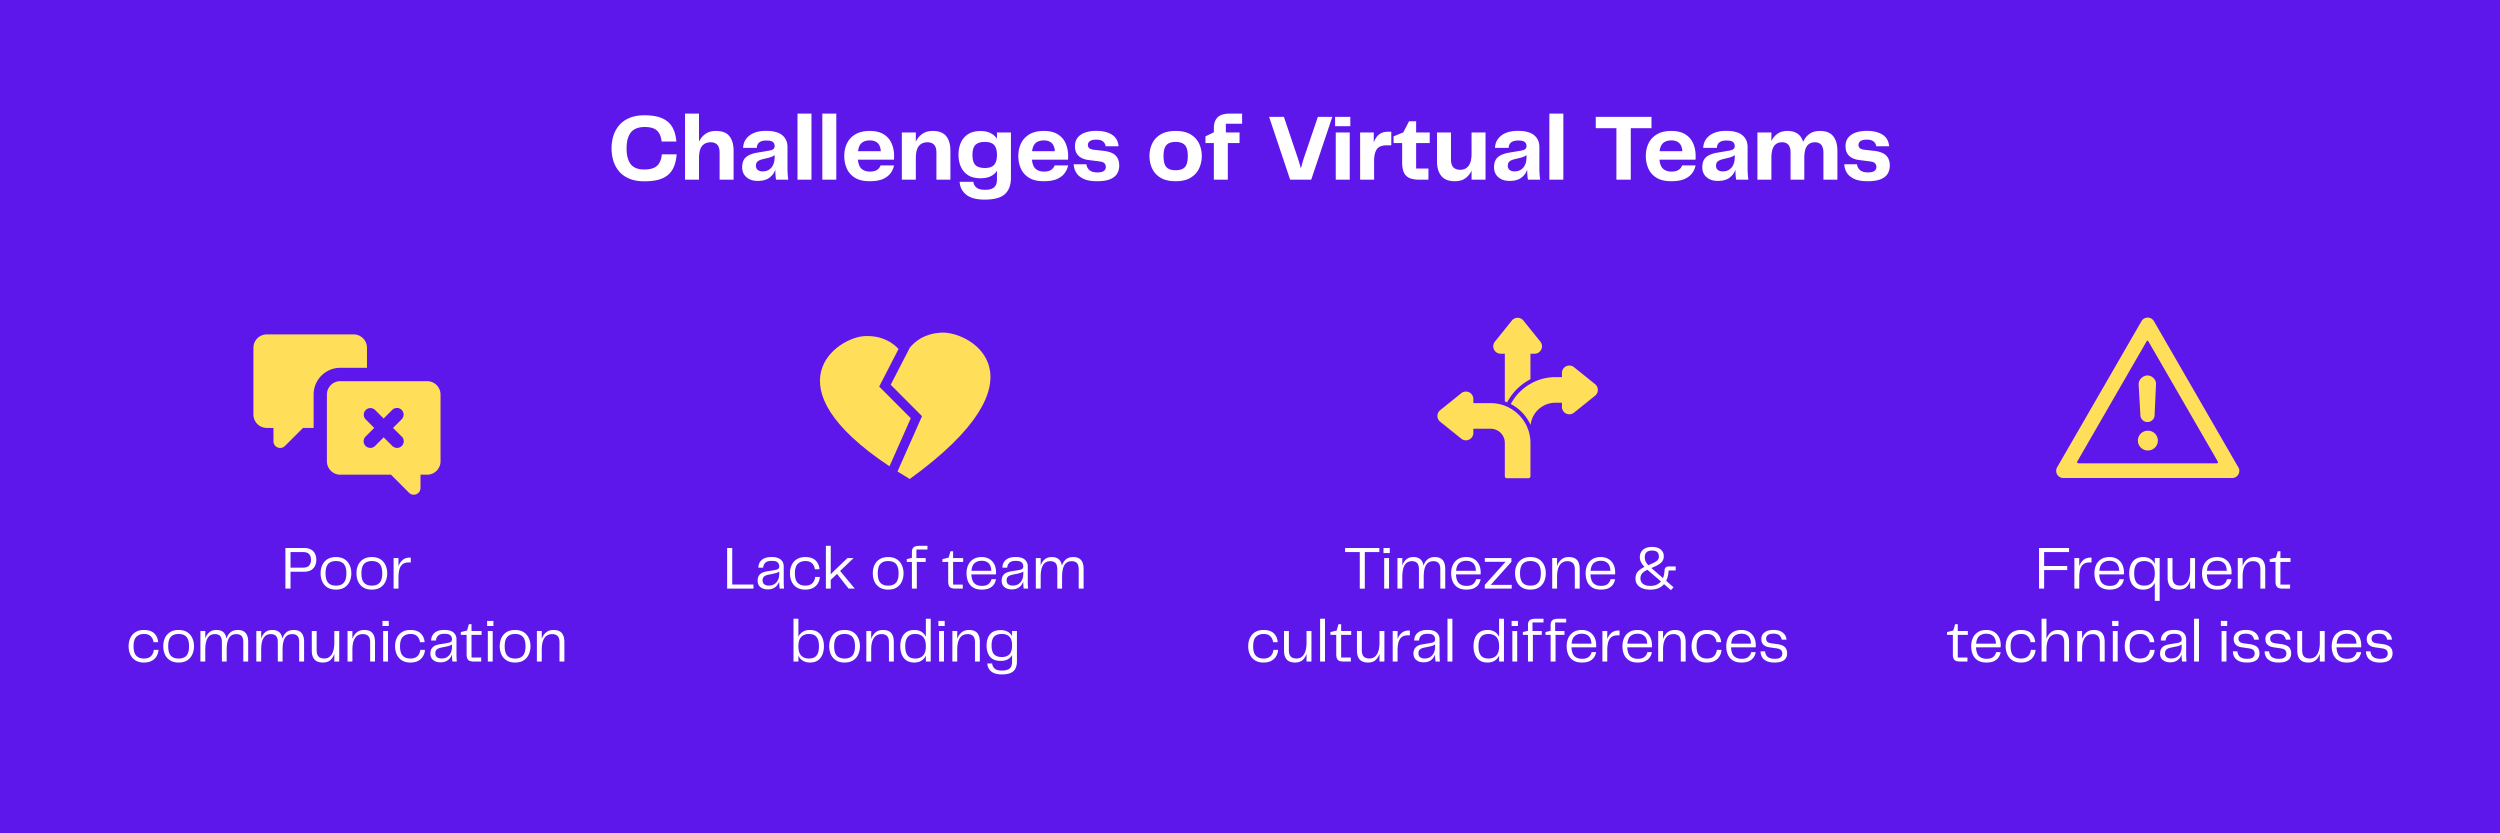<?xml version="1.0" encoding="UTF-8"?> <svg xmlns="http://www.w3.org/2000/svg" width="1200" height="400" version="1.2" viewBox="0 0 900 300"><defs><clipPath id="a"><path d="M117 137h41.734v41.121H117Zm0 0"></path></clipPath><clipPath id="b"><path d="M91.234 120.371H133V162H91.234Zm0 0"></path></clipPath><clipPath id="c"><path d="M295 120h33v48h-33Zm0 0"></path></clipPath><clipPath id="d"><path d="m288.762 99.953 91.554 28.875-17.367 55.074-91.554-28.87Zm0 0"></path></clipPath><clipPath id="e"><path d="m288.762 99.953 91.554 28.875-17.367 55.074-91.554-28.87Zm0 0"></path></clipPath><clipPath id="f"><path d="M320 119h37v54h-37Zm0 0"></path></clipPath><clipPath id="g"><path d="m288.762 99.953 91.554 28.875-17.367 55.074-91.554-28.87Zm0 0"></path></clipPath><clipPath id="h"><path d="m288.762 99.953 91.554 28.875-17.367 55.074-91.554-28.87Zm0 0"></path></clipPath><clipPath id="i"><path d="M740.148 114.363h66v57.75h-66Zm0 0"></path></clipPath><clipPath id="j"><path d="M517.426 140H551v32.113h-33.574Zm0 0"></path></clipPath><clipPath id="k"><path d="M537 114.363h19V145h-19Zm0 0"></path></clipPath><clipPath id="l"><path d="M543 131h32.176v22H543Zm0 0"></path></clipPath></defs><path fill="#fff" d="M0 0h900v300H0z"></path><path fill="#5e17eb" d="M0 0h900v300H0z"></path><g clip-path="url(#a)"><path fill="#ffde59" d="M153.762 137.223h-31.266a4.823 4.823 0 0 0-4.808 4.808v24.047c0 2.645 2.164 4.813 4.808 4.813h18.254l6.516 6.515a2.418 2.418 0 0 0 1.707.696c.312 0 .625-.047.914-.192a2.408 2.408 0 0 0 1.492-2.21v-4.81h2.406c2.645 0 4.809-2.167 4.809-4.812v-24.047a4.823 4.823 0 0 0-4.809-4.808Zm-9.117 19.933a2.395 2.395 0 0 1-1.708 4.09 2.463 2.463 0 0 1-1.707-.7l-3.101-3.1-3.102 3.1c-.48.481-1.082.7-1.707.7a2.473 2.473 0 0 1-1.71-.7 2.395 2.395 0 0 1 0-3.39l3.105-3.101-3.106-3.102a2.4 2.4 0 0 1 3.395-3.39l3.101 3.101 3.102-3.101a2.395 2.395 0 0 1 3.39 0 2.395 2.395 0 0 1 0 3.39l-3.1 3.102 3.1 3.101Zm0 0"></path></g><g clip-path="url(#b)"><path fill="#ffde59" d="M132.117 132.41v-7.215c0-2.644-2.164-4.808-4.812-4.808H96.043a4.823 4.823 0 0 0-4.809 4.808v24.051a4.823 4.823 0 0 0 4.809 4.809h2.406v4.808c0 .965.574 1.852 1.489 2.215.289.117.601.192.914.192.625 0 1.253-.243 1.707-.7l6.52-6.515h3.823V142.03c0-5.316 4.305-9.62 9.618-9.62h9.62Zm0 0"></path></g><path fill="#fff" d="M109.449 197.277c1.063 0 1.91.195 2.547.578a3.446 3.446 0 0 1 1.422 1.531c.3.649.453 1.367.453 2.156 0 .774-.152 1.485-.453 2.141a3.468 3.468 0 0 1-1.438 1.563c-.656.386-1.527.578-2.61.578h-4.78v6.078h-1.844v-14.625Zm-.453 7.078c1.082 0 1.848-.258 2.297-.781.445-.52.672-1.196.672-2.032 0-.863-.227-1.546-.672-2.046-.438-.5-1.184-.75-2.235-.75h-4.468v5.609ZM120.95 212.261c-1.231 0-2.259-.262-3.079-.781a4.807 4.807 0 0 1-1.844-2.11c-.406-.894-.609-1.89-.609-2.984 0-1.101.203-2.094.61-2.969a4.747 4.747 0 0 1 1.843-2.093c.82-.52 1.848-.782 3.078-.782 1.239 0 2.266.262 3.078.782a4.89 4.89 0 0 1 1.829 2.109c.414.875.625 1.86.625 2.953 0 1.094-.211 2.09-.625 2.985a4.846 4.846 0 0 1-1.829 2.109c-.812.52-1.84.781-3.078.781Zm-3.75-5.86c0 1.544.312 2.669.937 3.376.633.699 1.57 1.047 2.812 1.047 1.25 0 2.188-.348 2.813-1.047.625-.707.937-1.832.937-3.375 0-1.551-.312-2.676-.937-3.375-.625-.696-1.563-1.047-2.813-1.047-1.242 0-2.18.351-2.812 1.047-.625.699-.938 1.824-.938 3.375ZM133.861 212.261c-1.23 0-2.258-.262-3.078-.781a4.807 4.807 0 0 1-1.844-2.11c-.406-.894-.61-1.89-.61-2.984 0-1.101.204-2.094.61-2.969a4.747 4.747 0 0 1 1.844-2.093c.82-.52 1.847-.782 3.078-.782 1.238 0 2.266.262 3.078.782a4.89 4.89 0 0 1 1.828 2.109c.414.875.625 1.86.625 2.953 0 1.094-.21 2.09-.625 2.985a4.846 4.846 0 0 1-1.828 2.109c-.812.52-1.84.781-3.078.781Zm-3.75-5.86c0 1.544.312 2.669.937 3.376.633.699 1.57 1.047 2.813 1.047 1.25 0 2.187-.348 2.812-1.047.625-.707.938-1.832.938-3.375 0-1.551-.313-2.676-.938-3.375-.625-.696-1.562-1.047-2.812-1.047-1.242 0-2.18.351-2.813 1.047-.625.699-.937 1.824-.937 3.375ZM147.482 200.746h.39v1.734h-.453c-1.086-.04-1.914.172-2.484.64-.575.47-.965 1.118-1.172 1.938-.211.824-.313 1.758-.313 2.797v4.047h-1.75v-11h1.75v2.906c.344-.906.836-1.64 1.485-2.203.656-.57 1.504-.86 2.547-.86ZM46.304 232.652c0-1.125.208-2.125.625-3a4.83 4.83 0 0 1 1.86-2.094c.82-.508 1.828-.766 3.015-.766 1.657 0 2.899.414 3.735 1.235.832.824 1.297 1.875 1.39 3.156h-1.656c-.136-.914-.484-1.633-1.047-2.156-.554-.531-1.34-.797-2.359-.797-1.156 0-2.078.344-2.766 1.031-.68.68-1.015 1.809-1.015 3.39 0 1.595.328 2.731.984 3.407.656.68 1.567 1.016 2.734 1.016 1.114 0 1.961-.286 2.547-.86.582-.57.926-1.328 1.032-2.265h1.671a4.915 4.915 0 0 1-.687 2.297c-.406.687-.992 1.242-1.75 1.656-.762.406-1.7.61-2.813.61-1.21 0-2.218-.259-3.03-.766a4.825 4.825 0 0 1-1.845-2.094c-.417-.883-.625-1.883-.625-3ZM64.307 238.511c-1.23 0-2.257-.262-3.078-.781a4.807 4.807 0 0 1-1.843-2.11c-.407-.894-.61-1.89-.61-2.984 0-1.101.203-2.094.61-2.969a4.747 4.747 0 0 1 1.843-2.093c.82-.52 1.848-.782 3.078-.782 1.239 0 2.266.262 3.079.782a4.89 4.89 0 0 1 1.828 2.109c.414.875.625 1.86.625 2.953 0 1.094-.211 2.09-.625 2.985a4.846 4.846 0 0 1-1.828 2.109c-.813.52-1.84.781-3.079.781Zm-3.75-5.86c0 1.544.313 2.669.938 3.376.633.699 1.57 1.047 2.812 1.047 1.25 0 2.188-.348 2.813-1.047.625-.707.937-1.832.937-3.375 0-1.551-.312-2.676-.937-3.375-.625-.696-1.563-1.047-2.813-1.047-1.242 0-2.18.351-2.812 1.047-.625.699-.938 1.824-.938 3.375ZM85.631 226.792c2.477 0 3.719 1.43 3.719 4.282v7.078h-1.766v-6.89c0-1.114-.218-1.891-.656-2.329-.43-.437-1.043-.656-1.844-.656-1.21 0-2.093.476-2.656 1.422-.555.937-.828 2.355-.828 4.25v4.203H79.88v-6.89c0-1.114-.219-1.891-.656-2.329-.438-.437-1.063-.656-1.875-.656-1.168 0-2.04.476-2.61 1.422-.562.937-.843 2.355-.843 4.25v4.203h-1.75v-11h1.75v2.703c.32-.945.804-1.692 1.453-2.234.644-.551 1.5-.829 2.562-.829 2.094 0 3.297 1.04 3.61 3.11.32-.969.812-1.727 1.469-2.281.656-.551 1.535-.829 2.64-.829ZM105.758 226.792c2.476 0 3.718 1.43 3.718 4.282v7.078h-1.765v-6.89c0-1.114-.219-1.891-.657-2.329-.43-.437-1.043-.656-1.843-.656-1.211 0-2.094.476-2.657 1.422-.554.937-.828 2.355-.828 4.25v4.203h-1.718v-6.89c0-1.114-.22-1.891-.657-2.329-.437-.437-1.062-.656-1.875-.656-1.168 0-2.039.476-2.609 1.422-.563.937-.844 2.355-.844 4.25v4.203h-1.75v-11h1.75v2.703c.32-.945.805-1.692 1.453-2.234.645-.551 1.5-.829 2.563-.829 2.094 0 3.297 1.04 3.61 3.11.32-.969.812-1.727 1.468-2.281.656-.551 1.535-.829 2.64-.829ZM120.356 227.152h1.766v11h-1.766v-2.797c-.324.992-.82 1.766-1.484 2.328-.668.55-1.54.828-2.61.828-1.375 0-2.39-.363-3.046-1.094-.649-.726-.97-1.812-.97-3.25v-7.015h1.75v6.812c0 .813.114 1.446.345 1.89.226.45.55.763.968.938.414.18.907.266 1.47.266 1.144 0 2.023-.492 2.64-1.484.625-.989.937-2.395.937-4.22ZM131.098 226.792c1.375 0 2.367.371 2.984 1.11.613.73.922 1.808.922 3.234v7.016h-1.75v-6.813c0-1.176-.242-1.976-.719-2.406-.48-.437-1.12-.656-1.922-.656-1.218 0-2.152.476-2.797 1.422-.636.937-.953 2.355-.953 4.25v4.203h-1.75v-11h1.75v2.875c.344-.989.864-1.774 1.563-2.36.695-.582 1.586-.875 2.672-.875ZM137.687 225.355v-1.828h2.266v1.828Zm.25 12.797v-11h1.75v11ZM142.23 232.652c0-1.125.206-2.125.624-3a4.83 4.83 0 0 1 1.86-2.094c.82-.508 1.828-.766 3.015-.766 1.657 0 2.899.414 3.735 1.235.832.824 1.297 1.875 1.39 3.156h-1.656c-.137-.914-.484-1.633-1.047-2.156-.555-.531-1.34-.797-2.36-.797-1.155 0-2.077.344-2.765 1.031-.68.68-1.015 1.809-1.015 3.39 0 1.595.328 2.731.984 3.407.656.68 1.566 1.016 2.734 1.016 1.114 0 1.961-.286 2.547-.86.582-.57.926-1.328 1.031-2.265h1.672a4.915 4.915 0 0 1-.687 2.297c-.406.687-.992 1.242-1.75 1.656-.762.406-1.7.61-2.813.61-1.21 0-2.218-.259-3.031-.766a4.825 4.825 0 0 1-1.844-2.094c-.418-.883-.625-1.883-.625-3ZM158.567 238.433c-1.055 0-1.922-.273-2.61-.812-.68-.54-1.015-1.333-1.015-2.375 0-.895.258-1.618.781-2.172.52-.563 1.375-.938 2.563-1.125l2.78-.47c.595-.093 1.016-.233 1.266-.421.258-.195.391-.504.391-.922 0-.55-.184-1.015-.547-1.39-.367-.383-1.086-.579-2.156-.579-1.074 0-1.844.23-2.313.688-.46.45-.714 1.031-.765 1.75h-1.735c.02-1.176.438-2.11 1.25-2.797.82-.687 1.989-1.031 3.5-1.031 1.508 0 2.614.312 3.313.937.707.625 1.062 1.434 1.062 2.422v5.281c0 .399.004.82.016 1.266.02.438.055.93.11 1.469h-1.594c-.055-.469-.094-.91-.125-1.328a22.156 22.156 0 0 1-.032-1.25c-.136.449-.37.89-.703 1.328-.324.437-.765.804-1.328 1.094-.555.289-1.258.437-2.11.437Zm.36-1.375c.862 0 1.577-.195 2.14-.594.562-.394.976-.91 1.25-1.547.27-.632.406-1.296.406-1.984v-.937c-.281.187-.578.34-.89.453a9.901 9.901 0 0 1-1.094.297l-1.813.375c-.75.148-1.308.375-1.672.687-.355.313-.531.773-.531 1.375 0 .625.203 1.094.61 1.406.413.313.945.469 1.593.469ZM170.638 238.152c-1.055 0-1.762-.207-2.125-.625-.356-.414-.531-1.067-.531-1.953v-7.032h-2.094v-1l2.25-.546.656-2.282h.953v2.438h3.625v1.39h-3.625v8.172h3.485v1.438ZM175.366 225.355v-1.828h2.266v1.828Zm.25 12.797v-11h1.75v11ZM185.44 238.511c-1.23 0-2.258-.262-3.078-.781a4.807 4.807 0 0 1-1.844-2.11c-.406-.894-.61-1.89-.61-2.984 0-1.101.204-2.094.61-2.969a4.747 4.747 0 0 1 1.844-2.093c.82-.52 1.847-.782 3.078-.782 1.238 0 2.265.262 3.078.782a4.89 4.89 0 0 1 1.828 2.109c.414.875.625 1.86.625 2.953 0 1.094-.21 2.09-.625 2.985a4.846 4.846 0 0 1-1.828 2.109c-.813.52-1.84.781-3.078.781Zm-3.75-5.86c0 1.544.312 2.669.937 3.376.633.699 1.57 1.047 2.813 1.047 1.25 0 2.187-.348 2.812-1.047.625-.707.938-1.832.938-3.375 0-1.551-.313-2.676-.938-3.375-.625-.696-1.562-1.047-2.812-1.047-1.242 0-2.18.351-2.813 1.047-.625.699-.937 1.824-.937 3.375ZM199.263 226.792c1.375 0 2.368.371 2.985 1.11.613.73.922 1.808.922 3.234v7.016h-1.75v-6.813c0-1.176-.242-1.976-.719-2.406-.48-.437-1.121-.656-1.922-.656-1.219 0-2.152.476-2.797 1.422-.636.937-.953 2.355-.953 4.25v4.203h-1.75v-11h1.75v2.875c.344-.989.863-1.774 1.563-2.36.695-.582 1.586-.875 2.671-.875Zm0 0"></path><g clip-path="url(#c)"><g clip-path="url(#d)"><g clip-path="url(#e)"><path fill="#ffde59" d="m320.219 167.867 7.664-17.3-11.38-11.41 6.974-13.524c-2.079-2.238-5.903-4.918-12.16-4.637-10.063.457-34.837 17.813 8.902 46.871Zm0 0"></path></g></g></g><g clip-path="url(#f)"><g clip-path="url(#g)"><g clip-path="url(#h)"><path fill="#ffde59" d="m331.93 149.82-8.828 19.918c1.406.89 2.87 1.79 4.406 2.703 50.515-36.535 22.043-53.18 11.465-52.699-5.946.27-9.461 3.008-11.399 5.352l-6.918 13.418Zm0 0"></path></g></g></g><path fill="#fff" d="M263.6 210.433h7.656v1.469h-9.485v-14.625h1.829ZM276.374 212.183c-1.055 0-1.922-.273-2.61-.812-.68-.54-1.015-1.333-1.015-2.375 0-.895.258-1.618.781-2.172.52-.563 1.375-.938 2.562-1.125l2.782-.47c.593-.093 1.015-.233 1.265-.421.258-.195.391-.504.391-.922 0-.55-.184-1.015-.547-1.39-.367-.383-1.086-.579-2.156-.579-1.074 0-1.844.23-2.313.688-.46.45-.715 1.031-.765 1.75h-1.735c.02-1.176.438-2.11 1.25-2.797.82-.687 1.989-1.031 3.5-1.031 1.508 0 2.614.312 3.313.937.707.625 1.062 1.434 1.062 2.422v5.281c0 .399.004.82.016 1.266.02.438.055.93.11 1.469h-1.594c-.055-.469-.094-.91-.125-1.328a22.156 22.156 0 0 1-.032-1.25c-.136.449-.37.89-.703 1.328-.324.437-.765.804-1.328 1.094-.555.289-1.258.437-2.11.437Zm.36-1.375c.862 0 1.577-.195 2.14-.594.562-.394.976-.91 1.25-1.547.27-.632.406-1.296.406-1.984v-.937c-.281.187-.578.34-.89.453a9.901 9.901 0 0 1-1.094.297l-1.813.375c-.75.148-1.309.375-1.672.687-.355.313-.531.773-.531 1.375 0 .625.203 1.094.61 1.406.413.313.945.469 1.593.469ZM284.386 206.402c0-1.125.207-2.125.625-3a4.83 4.83 0 0 1 1.86-2.094c.82-.508 1.827-.766 3.015-.766 1.656 0 2.898.414 3.734 1.235.832.824 1.297 1.875 1.39 3.156h-1.655c-.137-.914-.485-1.633-1.047-2.156-.555-.531-1.34-.797-2.36-.797-1.156 0-2.078.344-2.765 1.031-.68.68-1.016 1.809-1.016 3.39 0 1.595.328 2.731.984 3.407.657.68 1.567 1.016 2.735 1.016 1.113 0 1.96-.286 2.547-.86.582-.57.925-1.328 1.031-2.265h1.672a4.915 4.915 0 0 1-.688 2.297c-.406.687-.992 1.242-1.75 1.656-.761.406-1.699.61-2.812.61-1.211 0-2.219-.259-3.031-.766a4.825 4.825 0 0 1-1.844-2.094c-.418-.883-.625-1.883-.625-3ZM305.504 211.902l-4.172-5.297-2.266 2.156v3.14h-1.75v-15.405h1.75v10.296c.165-.195.336-.394.516-.593.188-.196.367-.38.547-.547l4.953-4.75h2.172v.047l-4.813 4.593 5.282 6.36ZM319.744 212.261c-1.23 0-2.258-.262-3.078-.781a4.807 4.807 0 0 1-1.844-2.11c-.406-.894-.61-1.89-.61-2.984 0-1.101.204-2.094.61-2.969a4.747 4.747 0 0 1 1.844-2.093c.82-.52 1.847-.782 3.078-.782 1.238 0 2.265.262 3.078.782a4.89 4.89 0 0 1 1.828 2.109c.414.875.625 1.86.625 2.953 0 1.094-.21 2.09-.625 2.985a4.846 4.846 0 0 1-1.828 2.109c-.813.52-1.84.781-3.078.781Zm-3.75-5.86c0 1.544.312 2.669.937 3.376.633.699 1.57 1.047 2.813 1.047 1.25 0 2.187-.348 2.812-1.047.625-.707.938-1.832.938-3.375 0-1.551-.313-2.676-.938-3.375-.625-.696-1.562-1.047-2.812-1.047-1.242 0-2.18.351-2.813 1.047-.625.699-.937 1.824-.937 3.375ZM328.285 211.902v-9.61h-1.844v-1l1.844-.453v-2.11c0-.737.195-1.296.594-1.671.406-.375 1.14-.562 2.203-.562h2.797v1.343h-3.969v3.063h3.344v1.39h-3.203v9.61ZM344.007 211.902c-1.055 0-1.762-.207-2.125-.625-.356-.414-.531-1.067-.531-1.953v-7.032h-2.094v-1l2.25-.546.656-2.282h.953v2.438h3.625v1.39h-3.625v8.172h3.485v1.438ZM353.47 210.917c1.082 0 1.89-.226 2.422-.687.539-.457.89-1.031 1.047-1.719h1.61c-.075.563-.282 1.137-.626 1.719-.344.574-.883 1.058-1.61 1.453-.718.383-1.687.578-2.905.578-1.262 0-2.297-.262-3.11-.781a4.648 4.648 0 0 1-1.781-2.11c-.375-.894-.563-1.89-.563-2.984 0-1.101.196-2.094.594-2.969a4.8 4.8 0 0 1 1.813-2.093c.812-.52 1.828-.782 3.047-.782 1.093 0 2.023.243 2.796.72a4.627 4.627 0 0 1 1.766 1.937c.406.812.61 1.757.61 2.828v.406c0 .117-.016.234-.047.36h-8.844c.07 1.511.441 2.578 1.11 3.203.675.617 1.566.921 2.671.921Zm-.047-9.03c-1.043 0-1.89.276-2.547.827-.648.543-1.027 1.465-1.14 2.766h7.125c-.043-1.258-.371-2.172-.985-2.734-.605-.57-1.422-.86-2.453-.86ZM364.226 212.183c-1.055 0-1.922-.273-2.61-.812-.68-.54-1.015-1.333-1.015-2.375 0-.895.258-1.618.781-2.172.52-.563 1.375-.938 2.563-1.125l2.78-.47c.595-.093 1.017-.233 1.267-.421.257-.195.39-.504.39-.922 0-.55-.183-1.015-.547-1.39-.367-.383-1.086-.579-2.156-.579-1.074 0-1.844.23-2.312.688-.461.45-.715 1.031-.766 1.75h-1.734c.02-1.176.437-2.11 1.25-2.797.82-.687 1.988-1.031 3.5-1.031 1.507 0 2.613.312 3.312.937.707.625 1.063 1.434 1.063 2.422v5.281c0 .399.003.82.015 1.266.02.438.055.93.11 1.469h-1.594c-.055-.469-.094-.91-.125-1.328a22.156 22.156 0 0 1-.031-1.25c-.137.449-.372.89-.704 1.328-.324.437-.765.804-1.328 1.094-.554.289-1.258.437-2.11.437Zm.36-1.375c.863 0 1.577-.195 2.14-.594.562-.394.976-.91 1.25-1.547.27-.632.406-1.296.406-1.984v-.937c-.281.187-.578.34-.89.453a9.901 9.901 0 0 1-1.094.297l-1.813.375c-.75.148-1.308.375-1.672.687-.355.313-.53.773-.53 1.375 0 .625.202 1.094.609 1.406.414.313.945.469 1.593.469ZM386.38 200.542c2.476 0 3.718 1.43 3.718 4.282v7.078h-1.766v-6.89c0-1.114-.218-1.891-.656-2.329-.43-.437-1.043-.656-1.844-.656-1.21 0-2.093.476-2.656 1.422-.555.937-.828 2.355-.828 4.25v4.203h-1.719v-6.89c0-1.114-.218-1.891-.656-2.329-.437-.437-1.062-.656-1.875-.656-1.168 0-2.039.476-2.61 1.422-.562.937-.843 2.355-.843 4.25v4.203h-1.75v-11h1.75v2.703c.32-.945.805-1.692 1.453-2.234.645-.551 1.5-.829 2.563-.829 2.093 0 3.296 1.04 3.609 3.11.32-.969.812-1.727 1.469-2.281.656-.551 1.535-.829 2.64-.829ZM291.58 226.792c1.156 0 2.102.258 2.844.766.738.512 1.285 1.21 1.64 2.094.364.875.547 1.875.547 3 0 1.117-.183 2.117-.547 3-.355.886-.902 1.586-1.64 2.094-.742.507-1.688.765-2.844.765-1.012 0-1.867-.219-2.562-.656a4.338 4.338 0 0 1-1.594-1.813v2.11h-1.766v-15.406h1.766v6.5c.375-.782.906-1.383 1.594-1.813.695-.426 1.55-.64 2.562-.64Zm-.36 10.282c1.259 0 2.176-.368 2.75-1.11.571-.738.86-1.843.86-3.312 0-1.477-.289-2.582-.86-3.313-.574-.738-1.491-1.11-2.75-1.11-1.156 0-2.077.352-2.765 1.048-.687.699-1.031 1.824-1.031 3.375 0 1.554.344 2.68 1.031 3.375.688.699 1.61 1.047 2.766 1.047ZM304.041 238.511c-1.23 0-2.258-.262-3.078-.781a4.807 4.807 0 0 1-1.844-2.11c-.406-.894-.61-1.89-.61-2.984 0-1.101.204-2.094.61-2.969a4.747 4.747 0 0 1 1.844-2.093c.82-.52 1.848-.782 3.078-.782 1.238 0 2.266.262 3.078.782a4.89 4.89 0 0 1 1.828 2.109c.414.875.625 1.86.625 2.953 0 1.094-.21 2.09-.625 2.985a4.846 4.846 0 0 1-1.828 2.109c-.812.52-1.84.781-3.078.781Zm-3.75-5.86c0 1.544.313 2.669.938 3.376.632.699 1.57 1.047 2.812 1.047 1.25 0 2.188-.348 2.813-1.047.625-.707.937-1.832.937-3.375 0-1.551-.312-2.676-.937-3.375-.625-.696-1.563-1.047-2.813-1.047-1.242 0-2.18.351-2.812 1.047-.625.699-.938 1.824-.938 3.375ZM317.865 226.792c1.375 0 2.367.371 2.984 1.11.613.73.922 1.808.922 3.234v7.016h-1.75v-6.813c0-1.176-.242-1.976-.719-2.406-.48-.437-1.12-.656-1.922-.656-1.218 0-2.152.476-2.797 1.422-.636.937-.953 2.355-.953 4.25v4.203h-1.75v-11h1.75v2.875c.344-.989.864-1.774 1.563-2.36.695-.582 1.586-.875 2.672-.875ZM333.31 222.746h1.75v15.406h-1.75v-2.11a4.32 4.32 0 0 1-1.61 1.813c-.687.437-1.542.656-2.562.656-1.137 0-2.078-.258-2.828-.765-.75-.508-1.309-1.208-1.672-2.094-.355-.883-.531-1.883-.531-3 0-1.125.176-2.125.531-3 .363-.883.922-1.582 1.672-2.094.75-.508 1.691-.766 2.828-.766 1.02 0 1.875.215 2.563.641a4.229 4.229 0 0 1 1.609 1.813Zm-3.813 14.328c1.176 0 2.102-.348 2.782-1.047.687-.696 1.03-1.82 1.03-3.375 0-1.551-.343-2.676-1.03-3.375-.68-.696-1.606-1.047-2.782-1.047-1.25 0-2.168.371-2.75 1.11-.574.73-.859 1.835-.859 3.312 0 1.469.285 2.574.86 3.312.581.742 1.5 1.11 2.75 1.11ZM337.828 225.355v-1.828h2.265v1.828Zm.25 12.797v-11h1.75v11ZM348.835 226.792c1.375 0 2.367.371 2.985 1.11.613.73.921 1.808.921 3.234v7.016h-1.75v-6.813c0-1.176-.242-1.976-.718-2.406-.48-.437-1.121-.656-1.922-.656-1.219 0-2.153.476-2.797 1.422-.637.937-.953 2.355-.953 4.25v4.203h-1.75v-11h1.75v2.875c.344-.989.863-1.774 1.562-2.36.696-.582 1.586-.875 2.672-.875ZM364.344 227.152h1.75v11.015c0 .97-.18 1.797-.532 2.485-.343.695-.914 1.226-1.703 1.594-.793.363-1.855.546-3.187.546-1.649 0-2.907-.343-3.782-1.03-.875-.688-1.367-1.657-1.468-2.907h1.75c.07.719.367 1.32.89 1.812.52.489 1.39.735 2.61.735 1.3 0 2.238-.25 2.812-.75.57-.492.86-1.324.86-2.5v-2.375c-.75 1.43-2.118 2.14-4.094 2.14-1.73 0-3.012-.5-3.844-1.5-.824-1.007-1.234-2.359-1.234-4.046 0-1.688.41-3.032 1.234-4.032.832-1 2.113-1.5 3.844-1.5 1 0 1.836.196 2.515.578.688.387 1.211.93 1.579 1.625Zm-3.672 9.375c1.164 0 2.066-.317 2.703-.953.644-.645.969-1.711.969-3.203 0-1.489-.325-2.551-.97-3.188-.636-.633-1.538-.953-2.702-.953-1.25 0-2.184.32-2.797.953-.606.637-.906 1.7-.906 3.188 0 1.48.3 2.542.906 3.187.613.648 1.547.969 2.797.969Zm0 0"></path><g clip-path="url(#i)"><path fill="#ffde59" d="M803.574 172.09h-60.758a2.59 2.59 0 0 1-2.242-1.293 2.59 2.59 0 0 1 0-2.586l30.36-52.586a2.59 2.59 0 0 1 4.484 0l30.164 52.25a2.586 2.586 0 0 1-2.008 4.215Zm-54.933-5.285H798c.734 0 .36-.727.36-.727l-24.962-43.23s-.289-.48-.582-.016c-.265.426-21.593 37.398-24.945 43.207-.285.496-.012.766.77.766Zm0 0"></path></g><path fill="#ffde59" d="M773.102 151.934a2.563 2.563 0 0 1-2.567-2.567l-.629-11.035c0-1.887 1.778-3.172 3.196-3.172 1.418 0 3.066 1.285 3.066 2.996l-.504 11.211a2.557 2.557 0 0 1-2.562 2.567ZM773.191 155.055a3.554 3.554 0 0 0-3.55 3.554 3.552 3.552 0 0 0 3.55 3.555 3.556 3.556 0 1 0 0-7.11Zm0 0"></path><path fill="#fff" d="M744.86 198.746h-8.97v5.015h8.313v1.453h-8.312v6.688h-1.829v-14.625h10.797ZM752.557 200.746h.39v1.734h-.453c-1.086-.04-1.914.172-2.484.64-.574.47-.965 1.118-1.172 1.938-.21.824-.312 1.758-.312 2.797v4.047h-1.75v-11h1.75v2.906c.343-.906.835-1.64 1.484-2.203.656-.57 1.504-.86 2.547-.86ZM759.509 210.917c1.082 0 1.89-.226 2.422-.687.539-.457.89-1.031 1.047-1.719h1.609c-.074.563-.281 1.137-.625 1.719-.344.574-.883 1.058-1.61 1.453-.718.383-1.687.578-2.906.578-1.261 0-2.297-.262-3.109-.781a4.648 4.648 0 0 1-1.781-2.11c-.375-.894-.563-1.89-.563-2.984 0-1.101.196-2.094.594-2.969a4.8 4.8 0 0 1 1.812-2.093c.813-.52 1.829-.782 3.047-.782 1.094 0 2.024.243 2.797.72a4.627 4.627 0 0 1 1.766 1.937c.406.812.61 1.757.61 2.828v.406c0 .117-.016.234-.048.36h-8.843c.07 1.511.441 2.578 1.109 3.203.676.617 1.566.921 2.672.921Zm-.047-9.03c-1.043 0-1.89.276-2.547.827-.648.543-1.027 1.465-1.14 2.766h7.124c-.042-1.258-.37-2.172-.984-2.734-.605-.57-1.422-.86-2.453-.86ZM775.728 200.902h1.75v15.406h-1.75v-6.5c-.375.781-.914 1.387-1.61 1.813-.687.425-1.543.64-2.562.64-1.137 0-2.078-.258-2.828-.765-.75-.508-1.309-1.204-1.672-2.079-.356-.882-.531-1.89-.531-3.015 0-1.125.175-2.125.53-3 .364-.883.923-1.582 1.673-2.094.75-.508 1.691-.766 2.828-.766 1.02 0 1.875.22 2.562.657a4.343 4.343 0 0 1 1.61 1.812Zm-3.813 9.922c1.176 0 2.102-.348 2.781-1.047.688-.696 1.032-1.82 1.032-3.375 0-1.551-.344-2.676-1.032-3.375-.68-.696-1.605-1.047-2.78-1.047-1.25 0-2.169.371-2.75 1.11-.575.73-.86 1.835-.86 3.312 0 1.48.285 2.59.86 3.328.581.73 1.5 1.094 2.75 1.094ZM788.452 200.902h1.766v11h-1.766v-2.797c-.324.992-.82 1.766-1.484 2.328-.668.55-1.54.828-2.61.828-1.375 0-2.39-.363-3.047-1.094-.648-.726-.968-1.812-.968-3.25v-7.015h1.75v6.812c0 .813.113 1.446.343 1.89.227.45.551.763.97.938.413.18.905.266 1.468.266 1.144 0 2.023-.492 2.64-1.484.626-.989.938-2.395.938-4.22ZM798.244 210.917c1.082 0 1.89-.226 2.422-.687.539-.457.89-1.031 1.047-1.719h1.609c-.074.563-.281 1.137-.625 1.719-.344.574-.883 1.058-1.61 1.453-.718.383-1.687.578-2.906.578-1.261 0-2.296-.262-3.109-.781a4.648 4.648 0 0 1-1.781-2.11c-.375-.894-.563-1.89-.563-2.984 0-1.101.196-2.094.594-2.969a4.8 4.8 0 0 1 1.813-2.093c.812-.52 1.828-.782 3.046-.782 1.094 0 2.024.243 2.797.72a4.627 4.627 0 0 1 1.766 1.937c.406.812.61 1.757.61 2.828v.406c0 .117-.016.234-.048.36h-8.843c.07 1.511.441 2.578 1.109 3.203.676.617 1.566.921 2.672.921Zm-.047-9.03c-1.043 0-1.89.276-2.547.827-.648.543-1.027 1.465-1.14 2.766h7.125c-.043-1.258-.372-2.172-.985-2.734-.605-.57-1.422-.86-2.453-.86ZM811.577 200.542c1.375 0 2.368.371 2.985 1.11.613.73.922 1.808.922 3.234v7.016h-1.75v-6.813c0-1.176-.243-1.976-.72-2.406-.48-.437-1.12-.656-1.921-.656-1.219 0-2.152.476-2.797 1.422-.637.937-.953 2.355-.953 4.25v4.203h-1.75v-11h1.75v2.875c.344-.989.863-1.774 1.562-2.36.696-.582 1.586-.875 2.672-.875ZM821.84 211.902c-1.054 0-1.76-.207-2.124-.625-.356-.414-.531-1.067-.531-1.953v-7.032h-2.094v-1l2.25-.546.656-2.282h.953v2.438h3.625v1.39h-3.625v8.172h3.485v1.438ZM705.687 238.152c-1.054 0-1.761-.207-2.125-.625-.355-.414-.53-1.067-.53-1.953v-7.032h-2.095v-1l2.25-.546.657-2.282h.953v2.438h3.625v1.39h-3.625v8.172h3.484v1.438ZM715.15 237.167c1.083 0 1.891-.226 2.422-.687.54-.457.891-1.031 1.047-1.719h1.61c-.074.563-.282 1.137-.625 1.719-.344.574-.883 1.058-1.61 1.453-.718.383-1.687.578-2.906.578-1.262 0-2.297-.262-3.11-.781a4.648 4.648 0 0 1-1.78-2.11c-.376-.894-.563-1.89-.563-2.984 0-1.101.195-2.094.594-2.969a4.8 4.8 0 0 1 1.812-2.093c.813-.52 1.828-.782 3.047-.782 1.094 0 2.024.243 2.797.72a4.627 4.627 0 0 1 1.766 1.937c.406.812.609 1.757.609 2.828v.406c0 .117-.016.234-.047.36h-8.844c.07 1.511.442 2.578 1.11 3.203.676.617 1.566.921 2.672.921Zm-.046-9.03c-1.043 0-1.89.276-2.547.827-.649.543-1.027 1.465-1.14 2.766h7.124c-.043-1.258-.37-2.172-.984-2.734-.606-.57-1.422-.86-2.453-.86ZM722.04 232.652c0-1.125.208-2.125.626-3a4.83 4.83 0 0 1 1.86-2.094c.82-.508 1.827-.766 3.015-.766 1.656 0 2.898.414 3.734 1.235.832.824 1.297 1.875 1.39 3.156h-1.655c-.137-.914-.485-1.633-1.047-2.156-.555-.531-1.34-.797-2.36-.797-1.156 0-2.078.344-2.765 1.031-.68.68-1.016 1.809-1.016 3.39 0 1.595.328 2.731.984 3.407.657.68 1.567 1.016 2.735 1.016 1.113 0 1.96-.286 2.547-.86.582-.57.925-1.328 1.03-2.265h1.673a4.915 4.915 0 0 1-.688 2.297c-.406.687-.992 1.242-1.75 1.656-.761.406-1.699.61-2.812.61-1.211 0-2.219-.259-3.031-.766a4.825 4.825 0 0 1-1.844-2.094c-.418-.883-.625-1.883-.625-3ZM740.956 226.792c1.375 0 2.367.371 2.984 1.11.613.73.922 1.808.922 3.234v7.016h-1.75v-6.813c0-1.176-.242-1.976-.719-2.406-.48-.437-1.12-.656-1.922-.656-1.218 0-2.152.476-2.796 1.422-.637.937-.954 2.355-.954 4.25v4.203h-1.75v-15.406h1.75v7.28c.344-.988.864-1.773 1.563-2.359.695-.582 1.586-.875 2.672-.875ZM753.78 226.792c1.374 0 2.367.371 2.984 1.11.613.73.922 1.808.922 3.234v7.016h-1.75v-6.813c0-1.176-.242-1.976-.719-2.406-.48-.437-1.121-.656-1.922-.656-1.219 0-2.152.476-2.797 1.422-.636.937-.953 2.355-.953 4.25v4.203h-1.75v-11h1.75v2.875c.344-.989.863-1.774 1.563-2.36.695-.582 1.586-.875 2.671-.875ZM760.369 225.355v-1.828h2.265v1.828Zm.25 12.797v-11h1.75v11ZM764.911 232.652c0-1.125.207-2.125.625-3a4.83 4.83 0 0 1 1.86-2.094c.82-.508 1.828-.766 3.015-.766 1.656 0 2.898.414 3.734 1.235.832.824 1.297 1.875 1.391 3.156h-1.656c-.137-.914-.485-1.633-1.047-2.156-.555-.531-1.34-.797-2.36-.797-1.156 0-2.078.344-2.765 1.031-.68.68-1.016 1.809-1.016 3.39 0 1.595.328 2.731.985 3.407.656.68 1.566 1.016 2.734 1.016 1.113 0 1.961-.286 2.547-.86.582-.57.926-1.328 1.031-2.265h1.672a4.915 4.915 0 0 1-.687 2.297c-.407.687-.993 1.242-1.75 1.656-.762.406-1.7.61-2.813.61-1.21 0-2.219-.259-3.031-.766a4.825 4.825 0 0 1-1.844-2.094c-.418-.883-.625-1.883-.625-3ZM781.249 238.433c-1.055 0-1.922-.273-2.61-.812-.68-.54-1.015-1.333-1.015-2.375 0-.895.257-1.618.78-2.172.52-.563 1.376-.938 2.563-1.125l2.782-.47c.593-.093 1.015-.233 1.265-.421.258-.195.39-.504.39-.922 0-.55-.183-1.015-.546-1.39-.367-.383-1.086-.579-2.156-.579-1.075 0-1.844.23-2.313.688-.46.45-.715 1.031-.765 1.75h-1.735c.02-1.176.438-2.11 1.25-2.797.82-.687 1.988-1.031 3.5-1.031 1.508 0 2.613.312 3.313.937.707.625 1.062 1.434 1.062 2.422v5.281c0 .399.004.82.016 1.266.02.438.054.93.11 1.469h-1.595c-.054-.469-.093-.91-.125-1.328a22.156 22.156 0 0 1-.03-1.25c-.138.449-.372.89-.704 1.328-.324.437-.766.804-1.328 1.094-.555.289-1.258.437-2.11.437Zm.359-1.375c.863 0 1.578-.195 2.14-.594.563-.394.977-.91 1.25-1.547.27-.632.407-1.296.407-1.984v-.937c-.281.187-.578.34-.89.453a9.901 9.901 0 0 1-1.095.297l-1.812.375c-.75.148-1.309.375-1.672.687-.355.313-.531.773-.531 1.375 0 .625.203 1.094.61 1.406.413.313.944.469 1.593.469ZM789.864 238.152v-15.406h1.766v15.406ZM799.522 225.355v-1.828h2.265v1.828Zm.25 12.797v-11h1.75v11ZM803.845 234.48h1.625c.04.5.176.953.407 1.36.226.398.585.718 1.078.968.5.242 1.172.36 2.015.36.957 0 1.645-.165 2.063-.5.426-.333.64-.805.64-1.422 0-.532-.164-.942-.484-1.235-.324-.289-.828-.488-1.516-.594l-2.562-.375c-.95-.125-1.684-.437-2.203-.937-.524-.5-.781-1.176-.781-2.031 0-1.02.382-1.82 1.156-2.407.781-.593 1.86-.89 3.234-.89 1.438 0 2.555.328 3.36.984.812.649 1.25 1.492 1.312 2.531h-1.734c-.063-.57-.325-1.078-.782-1.515-.449-.438-1.18-.656-2.187-.656-.95 0-1.625.171-2.031.515-.407.336-.61.774-.61 1.313 0 .375.125.714.375 1.015.25.305.72.508 1.407.61l2.328.328c1.257.187 2.148.554 2.672 1.094.52.53.78 1.257.78 2.171 0 1.118-.382 1.954-1.14 2.516-.762.55-1.875.828-3.344.828-1.187 0-2.156-.18-2.906-.531-.75-.352-1.297-.832-1.64-1.438a4.24 4.24 0 0 1-.532-2.062ZM815.261 234.48h1.625c.04.5.176.953.407 1.36.226.398.585.718 1.078.968.5.242 1.172.36 2.015.36.957 0 1.645-.165 2.063-.5.426-.333.64-.805.64-1.422 0-.532-.164-.942-.484-1.235-.324-.289-.828-.488-1.516-.594l-2.562-.375c-.95-.125-1.684-.437-2.203-.937-.524-.5-.781-1.176-.781-2.031 0-1.02.382-1.82 1.156-2.407.781-.593 1.86-.89 3.234-.89 1.438 0 2.555.328 3.36.984.812.649 1.25 1.492 1.312 2.531h-1.734c-.063-.57-.325-1.078-.782-1.515-.449-.438-1.18-.656-2.187-.656-.95 0-1.625.171-2.031.515-.407.336-.61.774-.61 1.313 0 .375.125.714.375 1.015.25.305.719.508 1.407.61l2.328.328c1.257.187 2.148.554 2.672 1.094.52.53.78 1.257.78 2.171 0 1.118-.382 1.954-1.14 2.516-.762.55-1.875.828-3.344.828-1.187 0-2.156-.18-2.906-.531-.75-.352-1.297-.832-1.64-1.438a4.24 4.24 0 0 1-.532-2.062ZM835.136 227.152h1.765v11h-1.765v-2.797c-.325.992-.82 1.766-1.485 2.328-.668.55-1.539.828-2.61.828-1.374 0-2.39-.363-3.046-1.094-.649-.726-.969-1.812-.969-3.25v-7.015h1.75v6.812c0 .813.113 1.446.344 1.89.226.45.55.763.969.938.414.18.906.266 1.468.266 1.145 0 2.024-.492 2.641-1.484.625-.989.938-2.395.938-4.22ZM844.927 237.167c1.082 0 1.891-.226 2.422-.687.54-.457.89-1.031 1.047-1.719h1.61c-.075.563-.282 1.137-.626 1.719-.343.574-.882 1.058-1.609 1.453-.719.383-1.687.578-2.906.578-1.262 0-2.297-.262-3.11-.781a4.648 4.648 0 0 1-1.78-2.11c-.376-.894-.563-1.89-.563-2.984 0-1.101.195-2.094.593-2.969a4.8 4.8 0 0 1 1.813-2.093c.812-.52 1.828-.782 3.047-.782 1.094 0 2.023.243 2.797.72a4.627 4.627 0 0 1 1.765 1.937c.407.812.61 1.757.61 2.828v.406c0 .117-.016.234-.047.36h-8.844c.07 1.511.442 2.578 1.11 3.203.675.617 1.566.921 2.671.921Zm-.047-9.03c-1.042 0-1.89.276-2.546.827-.649.543-1.028 1.465-1.141 2.766h7.125c-.043-1.258-.371-2.172-.984-2.734-.606-.57-1.422-.86-2.454-.86ZM851.753 234.48h1.625c.039.5.176.953.406 1.36.227.398.586.718 1.078.968.5.242 1.172.36 2.016.36.957 0 1.644-.165 2.062-.5.426-.333.64-.805.64-1.422 0-.532-.163-.942-.484-1.235-.324-.289-.828-.488-1.515-.594l-2.563-.375c-.949-.125-1.683-.437-2.203-.937-.523-.5-.781-1.176-.781-2.031 0-1.02.383-1.82 1.156-2.407.781-.593 1.86-.89 3.235-.89 1.437 0 2.554.328 3.359.984.812.649 1.25 1.492 1.312 2.531h-1.734c-.062-.57-.324-1.078-.781-1.515-.45-.438-1.18-.656-2.188-.656-.949 0-1.625.171-2.03.515-.407.336-.61.774-.61 1.313 0 .375.125.714.375 1.015.25.305.718.508 1.406.61l2.328.328c1.258.187 2.149.554 2.672 1.094.52.53.781 1.257.781 2.171 0 1.118-.383 1.954-1.14 2.516-.762.55-1.875.828-3.344.828-1.188 0-2.156-.18-2.906-.531-.75-.352-1.297-.832-1.641-1.438a4.24 4.24 0 0 1-.531-2.062Zm0 0"></path><g clip-path="url(#j)"><path fill="#ffde59" d="M536.645 145.129h-6.243v-1.496a2.652 2.652 0 0 0-1.515-2.406 2.66 2.66 0 0 0-2.828.328l-7.59 6.105a2.652 2.652 0 0 0-.996 2.078c0 .813.363 1.57.996 2.082l7.59 6.102c.808.652 1.89.777 2.828.328a2.644 2.644 0 0 0 1.515-2.406v-1.496h6.243a5.103 5.103 0 0 1 5.093 5.097v11.989c0 .402.328.726.727.726h7.765c.403 0 .73-.324.73-.726v-11.989c0-7.894-6.42-14.316-14.315-14.316Zm0 0"></path></g><g clip-path="url(#k)"><path fill="#ffde59" d="M540.246 127.336h1.492v17.2c.282.093.563.194.836.304a19.776 19.776 0 0 1 8.387-8.317v-9.187h1.492c1.04 0 1.961-.578 2.406-1.516a2.645 2.645 0 0 0-.324-2.824l-6.105-7.59a2.666 2.666 0 0 0-2.082-.996c-.813 0-1.57.363-2.078.996l-6.106 7.59a2.654 2.654 0 0 0-.328 2.824 2.647 2.647 0 0 0 2.41 1.516Zm0 0"></path></g><g clip-path="url(#l)"><path fill="#ffde59" d="m574.227 138.293-7.586-6.106a2.652 2.652 0 0 0-2.828-.324 2.644 2.644 0 0 0-1.516 2.407v1.492h-2.36c-6.734 0-12.917 3.816-16.046 9.691a15.857 15.857 0 0 1 7.125 7.531c.488-4.492 4.3-8 8.922-8h2.359v1.493c0 1.039.582 1.96 1.515 2.41a2.66 2.66 0 0 0 2.829-.328l7.586-6.106a2.652 2.652 0 0 0 .996-2.078c0-.813-.364-1.57-.996-2.082Zm0 0"></path></g><path fill="#fff" d="M496.568 197.277v1.469h-5.235v13.171h-1.812v-13.171h-5.281v-1.47ZM498.056 199.105v-1.828h2.265v1.828Zm.25 12.797v-11h1.75v11ZM516.563 200.542c2.477 0 3.72 1.43 3.72 4.282v7.078h-1.767v-6.89c0-1.114-.218-1.891-.656-2.329-.43-.437-1.043-.656-1.844-.656-1.21 0-2.093.476-2.656 1.422-.555.937-.828 2.355-.828 4.25v4.203h-1.719v-6.89c0-1.114-.218-1.891-.656-2.329-.437-.437-1.062-.656-1.875-.656-1.168 0-2.039.476-2.61 1.422-.562.937-.843 2.355-.843 4.25v4.203h-1.75v-11h1.75v2.703c.32-.945.805-1.692 1.453-2.234.645-.551 1.5-.829 2.563-.829 2.093 0 3.296 1.04 3.609 3.11.32-.969.812-1.727 1.469-2.281.656-.551 1.535-.829 2.64-.829ZM527.932 210.917c1.082 0 1.89-.226 2.422-.687.54-.457.89-1.031 1.047-1.719h1.61c-.075.563-.282 1.137-.626 1.719-.344.574-.883 1.058-1.61 1.453-.718.383-1.687.578-2.905.578-1.262 0-2.297-.262-3.11-.781a4.648 4.648 0 0 1-1.781-2.11c-.375-.894-.563-1.89-.563-2.984 0-1.101.196-2.094.594-2.969a4.8 4.8 0 0 1 1.813-2.093c.812-.52 1.828-.782 3.047-.782 1.093 0 2.023.243 2.796.72a4.627 4.627 0 0 1 1.766 1.937c.406.812.61 1.757.61 2.828v.406c0 .117-.016.234-.047.36h-8.844c.07 1.511.441 2.578 1.11 3.203.675.617 1.566.921 2.671.921Zm-.047-9.03c-1.043 0-1.89.276-2.547.827-.648.543-1.027 1.465-1.14 2.766h7.125c-.043-1.258-.371-2.172-.985-2.734-.605-.57-1.422-.86-2.453-.86ZM536.666 210.558h7.547v1.344h-9.687v-1.344l7.484-8.312h-7.484v-1.344h9.578v1.344ZM550.956 212.261c-1.23 0-2.258-.262-3.079-.781a4.807 4.807 0 0 1-1.843-2.11c-.407-.894-.61-1.89-.61-2.984 0-1.101.203-2.094.61-2.969a4.747 4.747 0 0 1 1.843-2.093c.82-.52 1.848-.782 3.079-.782 1.238 0 2.265.262 3.078.782a4.89 4.89 0 0 1 1.828 2.109c.414.875.625 1.86.625 2.953 0 1.094-.211 2.09-.625 2.985a4.846 4.846 0 0 1-1.828 2.109c-.813.52-1.84.781-3.078.781Zm-3.75-5.86c0 1.544.312 2.669.937 3.376.633.699 1.57 1.047 2.813 1.047 1.25 0 2.187-.348 2.812-1.047.625-.707.938-1.832.938-3.375 0-1.551-.313-2.676-.938-3.375-.625-.696-1.562-1.047-2.812-1.047-1.243 0-2.18.351-2.813 1.047-.625.699-.937 1.824-.937 3.375ZM564.78 200.542c1.374 0 2.366.371 2.984 1.11.613.73.921 1.808.921 3.234v7.016h-1.75v-6.813c0-1.176-.242-1.976-.718-2.406-.48-.437-1.121-.656-1.922-.656-1.219 0-2.152.476-2.797 1.422-.637.937-.953 2.355-.953 4.25v4.203h-1.75v-11h1.75v2.875c.344-.989.863-1.774 1.562-2.36.696-.582 1.586-.875 2.672-.875ZM576.345 210.917c1.082 0 1.891-.226 2.422-.687.54-.457.89-1.031 1.047-1.719h1.61c-.075.563-.282 1.137-.626 1.719-.343.574-.882 1.058-1.609 1.453-.719.383-1.687.578-2.906.578-1.262 0-2.297-.262-3.11-.781a4.648 4.648 0 0 1-1.78-2.11c-.376-.894-.563-1.89-.563-2.984 0-1.101.195-2.094.593-2.969a4.8 4.8 0 0 1 1.813-2.093c.812-.52 1.828-.782 3.047-.782 1.094 0 2.023.243 2.797.72a4.627 4.627 0 0 1 1.765 1.937c.407.812.61 1.757.61 2.828v.406c0 .117-.016.234-.047.36h-8.844c.07 1.511.441 2.578 1.11 3.203.675.617 1.566.921 2.671.921Zm-.047-9.03c-1.043 0-1.89.276-2.546.827-.649.543-1.028 1.465-1.141 2.766h7.125c-.043-1.258-.371-2.172-.984-2.734-.606-.57-1.422-.86-2.454-.86ZM603.245 205.37H600.7a12.484 12.484 0 0 1-.282 2.032 7.114 7.114 0 0 1-.593 1.703l2.656 2.312-.953 1.032-2.485-2.157c-.523.637-1.199 1.125-2.03 1.47-.837.343-1.837.515-3 .515-.97 0-1.852-.149-2.642-.438-.793-.289-1.421-.734-1.89-1.328-.469-.594-.703-1.332-.703-2.219 0-1.039.281-1.879.843-2.515.563-.633 1.36-1.196 2.391-1.688a7.44 7.44 0 0 1-1.203-1.625 3.838 3.838 0 0 1-.469-1.875c0-1.125.383-2.02 1.156-2.687.77-.664 1.86-1 3.266-1 1.344 0 2.379.312 3.11.937.726.617 1.093 1.407 1.093 2.375 0 .918-.289 1.664-.86 2.235-.573.562-1.355 1.058-2.343 1.484l-1.266.563c.051.054.11.105.172.156.063.043.118.09.172.14l3.828 3.329c.32-.75.508-1.641.563-2.672.02-.551.172-.942.453-1.172.281-.239.625-.36 1.031-.36h2.531Zm-8.484-7.171c-1.762 0-2.64.793-2.64 2.375 0 .605.109 1.136.328 1.593.226.45.539.887.937 1.313l1.64-.734c.645-.29 1.165-.61 1.563-.954.406-.343.61-.82.61-1.437 0-1.438-.813-2.156-2.438-2.156Zm-.625 12.718c.852 0 1.594-.14 2.219-.421a4.453 4.453 0 0 0 1.594-1.172l-4.188-3.61c-.117-.101-.23-.203-.344-.297a18.915 18.915 0 0 1-.328-.296c-.812.355-1.437.777-1.875 1.265-.437.492-.656 1.09-.656 1.797 0 .824.297 1.484.89 1.984.602.5 1.5.75 2.688.75ZM449.357 232.652c0-1.125.207-2.125.625-3a4.83 4.83 0 0 1 1.86-2.094c.82-.508 1.827-.766 3.015-.766 1.656 0 2.898.414 3.734 1.235.832.824 1.297 1.875 1.39 3.156h-1.655c-.137-.914-.485-1.633-1.047-2.156-.555-.531-1.34-.797-2.36-.797-1.156 0-2.078.344-2.765 1.031-.68.68-1.016 1.809-1.016 3.39 0 1.595.328 2.731.984 3.407.657.68 1.567 1.016 2.735 1.016 1.113 0 1.96-.286 2.547-.86.582-.57.925-1.328 1.03-2.265h1.673a4.915 4.915 0 0 1-.688 2.297c-.406.687-.992 1.242-1.75 1.656-.761.406-1.699.61-2.812.61-1.211 0-2.219-.259-3.031-.766a4.825 4.825 0 0 1-1.844-2.094c-.418-.883-.625-1.883-.625-3ZM470.354 227.152h1.766v11h-1.766v-2.797c-.324.992-.82 1.766-1.484 2.328-.668.55-1.54.828-2.61.828-1.375 0-2.39-.363-3.047-1.094-.648-.726-.968-1.812-.968-3.25v-7.015h1.75v6.812c0 .813.113 1.446.343 1.89.227.45.551.763.97.938.413.18.905.266 1.468.266 1.144 0 2.023-.492 2.64-1.484.626-.989.938-2.395.938-4.22ZM475.234 238.152v-15.406h1.765v15.406ZM483.704 238.152c-1.054 0-1.761-.207-2.125-.625-.355-.414-.53-1.067-.53-1.953v-7.032h-2.095v-1l2.25-.546.657-2.282h.953v2.438h3.625v1.39h-3.625v8.172h3.484v1.438ZM496.617 227.152h1.766v11h-1.766v-2.797c-.324.992-.82 1.766-1.484 2.328-.668.55-1.54.828-2.61.828-1.374 0-2.39-.363-3.046-1.094-.649-.726-.97-1.812-.97-3.25v-7.015h1.75v6.812c0 .813.114 1.446.345 1.89.226.45.55.763.968.938.414.18.907.266 1.47.266 1.144 0 2.023-.492 2.64-1.484.625-.989.937-2.395.937-4.22ZM507.156 226.996h.39v1.734h-.453c-1.086-.04-1.914.172-2.484.64-.574.47-.965 1.118-1.172 1.938-.211.824-.313 1.758-.313 2.797v4.047h-1.75v-11h1.75v2.906c.344-.906.836-1.64 1.485-2.203.656-.57 1.504-.86 2.547-.86ZM512.48 238.433c-1.055 0-1.922-.273-2.61-.812-.68-.54-1.015-1.333-1.015-2.375 0-.895.258-1.618.781-2.172.52-.563 1.375-.938 2.563-1.125l2.78-.47c.595-.093 1.016-.233 1.266-.421.258-.195.391-.504.391-.922 0-.55-.184-1.015-.547-1.39-.367-.383-1.086-.579-2.156-.579-1.074 0-1.844.23-2.313.688-.46.45-.714 1.031-.765 1.75h-1.735c.02-1.176.438-2.11 1.25-2.797.82-.687 1.989-1.031 3.5-1.031 1.508 0 2.614.312 3.313.937.707.625 1.062 1.434 1.062 2.422v5.281c0 .399.004.82.016 1.266.02.438.055.93.11 1.469h-1.594c-.055-.469-.094-.91-.125-1.328a22.156 22.156 0 0 1-.032-1.25c-.136.449-.37.89-.703 1.328-.324.437-.765.804-1.328 1.094-.554.289-1.258.437-2.11.437Zm.36-1.375c.862 0 1.577-.195 2.14-.594.562-.394.976-.91 1.25-1.547.27-.632.406-1.296.406-1.984v-.937c-.281.187-.578.34-.89.453a9.901 9.901 0 0 1-1.094.297l-1.813.375c-.75.148-1.308.375-1.672.687-.355.313-.53.773-.53 1.375 0 .625.202 1.094.608 1.406.415.313.946.469 1.594.469ZM521.096 238.152v-15.406h1.765v15.406ZM539.675 222.746h1.75v15.406h-1.75v-2.11a4.32 4.32 0 0 1-1.61 1.813c-.687.437-1.542.656-2.562.656-1.137 0-2.078-.258-2.828-.765-.75-.508-1.309-1.208-1.672-2.094-.355-.883-.531-1.883-.531-3 0-1.125.176-2.125.531-3 .363-.883.922-1.582 1.672-2.094.75-.508 1.691-.766 2.828-.766 1.02 0 1.875.215 2.563.641a4.229 4.229 0 0 1 1.609 1.813Zm-3.813 14.328c1.176 0 2.102-.348 2.782-1.047.687-.696 1.031-1.82 1.031-3.375 0-1.551-.344-2.676-1.031-3.375-.68-.696-1.606-1.047-2.782-1.047-1.25 0-2.168.371-2.75 1.11-.574.73-.859 1.835-.859 3.312 0 1.469.285 2.574.86 3.312.581.742 1.5 1.11 2.75 1.11ZM544.193 225.355v-1.828h2.265v1.828Zm.25 12.797v-11h1.75v11ZM550.072 238.152v-9.61h-1.844v-1l1.844-.453v-2.11c0-.737.195-1.296.593-1.671.407-.375 1.141-.562 2.204-.562h2.796v1.343h-3.968v3.063h3.343v1.39h-3.203v9.61ZM558.232 238.152v-9.61h-1.844v-1l1.844-.453v-2.11c0-.737.196-1.296.594-1.671.406-.375 1.14-.562 2.203-.562h2.797v1.343h-3.969v3.063h3.344v1.39h-3.203v9.61ZM569.516 237.167c1.082 0 1.89-.226 2.422-.687.539-.457.89-1.031 1.047-1.719h1.609c-.074.563-.281 1.137-.625 1.719-.344.574-.883 1.058-1.61 1.453-.718.383-1.687.578-2.906.578-1.261 0-2.297-.262-3.11-.781a4.648 4.648 0 0 1-1.78-2.11c-.375-.894-.563-1.89-.563-2.984 0-1.101.195-2.094.594-2.969a4.8 4.8 0 0 1 1.812-2.093c.813-.52 1.829-.782 3.047-.782 1.094 0 2.024.243 2.797.72a4.627 4.627 0 0 1 1.766 1.937c.406.812.61 1.757.61 2.828v.406c0 .117-.016.234-.048.36h-8.843c.07 1.511.44 2.578 1.109 3.203.676.617 1.566.921 2.672.921Zm-.047-9.03c-1.043 0-1.89.276-2.547.827-.648.543-1.027 1.465-1.14 2.766h7.124c-.043-1.258-.37-2.172-.984-2.734-.605-.57-1.422-.86-2.453-.86ZM582.646 226.996h.39v1.734h-.452c-1.086-.04-1.915.172-2.485.64-.574.47-.965 1.118-1.172 1.938-.21.824-.312 1.758-.312 2.797v4.047h-1.75v-11h1.75v2.906c.344-.906.836-1.64 1.484-2.203.656-.57 1.504-.86 2.547-.86ZM589.598 237.167c1.082 0 1.89-.226 2.422-.687.54-.457.89-1.031 1.047-1.719h1.61c-.075.563-.282 1.137-.626 1.719-.344.574-.883 1.058-1.61 1.453-.718.383-1.687.578-2.905.578-1.262 0-2.297-.262-3.11-.781a4.648 4.648 0 0 1-1.781-2.11c-.375-.894-.563-1.89-.563-2.984 0-1.101.196-2.094.594-2.969a4.8 4.8 0 0 1 1.813-2.093c.812-.52 1.828-.782 3.047-.782 1.093 0 2.023.243 2.796.72a4.627 4.627 0 0 1 1.766 1.937c.406.812.61 1.757.61 2.828v.406c0 .117-.016.234-.047.36h-8.844c.07 1.511.441 2.578 1.11 3.203.675.617 1.566.921 2.671.921Zm-.047-9.03c-1.043 0-1.89.276-2.547.827-.648.543-1.027 1.465-1.14 2.766h7.125c-.043-1.258-.371-2.172-.985-2.734-.605-.57-1.422-.86-2.453-.86ZM602.932 226.792c1.375 0 2.367.371 2.984 1.11.613.73.922 1.808.922 3.234v7.016h-1.75v-6.813c0-1.176-.242-1.976-.719-2.406-.48-.437-1.121-.656-1.922-.656-1.219 0-2.152.476-2.797 1.422-.636.937-.953 2.355-.953 4.25v4.203h-1.75v-11h1.75v2.875c.344-.989.863-1.774 1.563-2.36.695-.582 1.586-.875 2.672-.875ZM608.982 232.652c0-1.125.207-2.125.625-3a4.83 4.83 0 0 1 1.86-2.094c.82-.508 1.828-.766 3.015-.766 1.656 0 2.898.414 3.734 1.235.832.824 1.297 1.875 1.391 3.156h-1.656c-.137-.914-.485-1.633-1.047-2.156-.555-.531-1.34-.797-2.36-.797-1.156 0-2.078.344-2.765 1.031-.68.68-1.016 1.809-1.016 3.39 0 1.595.328 2.731.985 3.407.656.68 1.566 1.016 2.734 1.016 1.113 0 1.961-.286 2.547-.86.582-.57.926-1.328 1.031-2.265h1.672a4.915 4.915 0 0 1-.687 2.297c-.407.687-.993 1.242-1.75 1.656-.762.406-1.7.61-2.813.61-1.21 0-2.219-.259-3.031-.766a4.825 4.825 0 0 1-1.844-2.094c-.418-.883-.625-1.883-.625-3ZM626.97 237.167c1.081 0 1.89-.226 2.421-.687.54-.457.89-1.031 1.047-1.719h1.61c-.075.563-.282 1.137-.625 1.719-.344.574-.883 1.058-1.61 1.453-.719.383-1.687.578-2.906.578-1.262 0-2.297-.262-3.11-.781a4.648 4.648 0 0 1-1.78-2.11c-.376-.894-.563-1.89-.563-2.984 0-1.101.195-2.094.594-2.969a4.8 4.8 0 0 1 1.812-2.093c.813-.52 1.828-.782 3.047-.782 1.094 0 2.023.243 2.797.72a4.627 4.627 0 0 1 1.765 1.937c.407.812.61 1.757.61 2.828v.406c0 .117-.016.234-.047.36h-8.844c.07 1.511.442 2.578 1.11 3.203.675.617 1.566.921 2.671.921Zm-.047-9.03c-1.043 0-1.891.276-2.547.827-.649.543-1.028 1.465-1.141 2.766h7.125c-.043-1.258-.371-2.172-.984-2.734-.606-.57-1.422-.86-2.453-.86ZM633.795 234.48h1.625c.039.5.176.953.406 1.36.227.398.586.718 1.078.968.5.242 1.172.36 2.016.36.957 0 1.644-.165 2.062-.5.426-.333.64-.805.64-1.422 0-.532-.163-.942-.483-1.235-.325-.289-.829-.488-1.516-.594l-2.563-.375c-.949-.125-1.683-.437-2.203-.937-.523-.5-.781-1.176-.781-2.031 0-1.02.383-1.82 1.156-2.407.782-.593 1.86-.89 3.235-.89 1.437 0 2.554.328 3.359.984.813.649 1.25 1.492 1.313 2.531h-1.735c-.062-.57-.324-1.078-.781-1.515-.45-.438-1.18-.656-2.188-.656-.949 0-1.625.171-2.03.515-.407.336-.61.774-.61 1.313 0 .375.125.714.375 1.015.25.305.719.508 1.406.61l2.328.328c1.258.187 2.149.554 2.672 1.094.52.53.781 1.257.781 2.171 0 1.118-.383 1.954-1.14 2.516-.762.55-1.875.828-3.344.828-1.188 0-2.156-.18-2.906-.531-.75-.352-1.297-.832-1.641-1.438a4.24 4.24 0 0 1-.531-2.062ZM231.99 65.27c-2.125 0-3.938-.32-5.438-.954-1.5-.632-2.718-1.5-3.656-2.593a10.707 10.707 0 0 1-2.078-3.797 15.303 15.303 0 0 1-.656-4.516c0-1.57.219-3.07.656-4.5a10.775 10.775 0 0 1 2.078-3.797c.938-1.113 2.16-1.992 3.672-2.64 1.508-.645 3.328-.97 5.453-.97 2.613 0 4.727.36 6.344 1.079 1.625.711 2.844 1.766 3.656 3.172.813 1.406 1.301 3.14 1.469 5.203h-5.313c-.156-1.676-.687-2.969-1.593-3.875-.907-.906-2.403-1.36-4.485-1.36-2.273 0-3.93.65-4.968 1.938-1.043 1.293-1.563 3.211-1.563 5.75 0 2.492.488 4.383 1.469 5.672.988 1.293 2.617 1.938 4.89 1.938 2.176 0 3.739-.47 4.688-1.407.945-.945 1.492-2.3 1.64-4.062h5.329c-.157 2.18-.64 3.984-1.453 5.422-.805 1.437-2.028 2.515-3.672 3.234-1.637.707-3.793 1.063-6.469 1.063ZM257.763 47.145c2.218 0 3.828.632 4.828 1.89 1 1.262 1.5 3 1.5 5.219V64.69h-5.032v-9.656c0-1.363-.28-2.336-.843-2.922-.555-.593-1.352-.89-2.39-.89-1.337 0-2.368.453-3.095 1.359-.73.906-1.093 2.371-1.093 4.39v7.72h-5.032V40.894h5.032V51.02a6.99 6.99 0 0 1 2.312-2.797c1-.72 2.27-1.078 3.813-1.078ZM272.822 65.129c-1.719 0-3.09-.445-4.11-1.344-1.023-.894-1.53-2.098-1.53-3.61 0-.905.155-1.702.468-2.39.32-.695.89-1.285 1.703-1.765.813-.477 1.945-.844 3.406-1.094l4-.672c.801-.133 1.352-.328 1.657-.578.3-.25.453-.625.453-1.125 0-.582-.211-1.055-.625-1.422-.418-.363-1.196-.547-2.328-.547-2.243 0-3.399.887-3.47 2.656h-4.921c.062-1.812.812-3.285 2.25-4.422 1.437-1.132 3.445-1.703 6.031-1.703 2.594 0 4.52.516 5.781 1.547 1.27 1.031 1.907 2.453 1.907 4.266v7.344c0 .792.02 1.546.062 2.265.05.711.125 1.43.219 2.156h-4.39a17.619 17.619 0 0 1-.204-1.703 26.537 26.537 0 0 1-.062-1.937c-.387 1.18-1.094 2.152-2.125 2.922-1.032.77-2.422 1.156-4.172 1.156Zm1.703-3.422c1.332 0 2.39-.453 3.172-1.36.781-.913 1.172-2.163 1.172-3.75v-.75c-.43.305-.871.532-1.328.688-.45.156-.934.293-1.454.406l-1.437.344c-.906.219-1.555.508-1.938.86-.386.355-.578.859-.578 1.515 0 .68.223 1.188.672 1.531.457.344 1.031.516 1.719.516ZM287.096 64.691V40.895h5.03V64.69ZM296.037 64.691V40.895h5.03V64.69ZM313.169 61.77c1.113 0 1.976-.208 2.594-.625.613-.426 1.03-.958 1.25-1.594h4.828c-.156.906-.54 1.797-1.14 2.672-.595.875-1.509 1.601-2.735 2.172-1.219.562-2.852.843-4.89.843-2.2 0-3.977-.422-5.329-1.265-1.344-.852-2.32-1.973-2.922-3.36-.594-1.383-.89-2.867-.89-4.453 0-1.656.32-3.16.968-4.515.645-1.364 1.645-2.454 3-3.266 1.364-.82 3.086-1.234 5.172-1.234 2.156 0 3.867.417 5.14 1.25 1.282.824 2.208 1.917 2.782 3.28.582 1.356.875 2.84.875 4.454v.734c0 .23-.023.438-.062.625h-12.954c.157 1.606.614 2.719 1.375 3.344.758.625 1.739.938 2.938.938Zm-.031-11.22c-1.2 0-2.157.29-2.875.86-.711.563-1.168 1.57-1.375 3.016h8.203c-.168-2.582-1.485-3.875-3.953-3.875ZM335.818 47.145c2.218 0 3.828.632 4.828 1.89 1 1.262 1.5 3 1.5 5.219V64.69h-5.032v-9.656c0-1.363-.28-2.336-.843-2.922-.555-.593-1.352-.89-2.39-.89-1.337 0-2.368.453-3.095 1.359-.73.906-1.093 2.371-1.093 4.39v7.72h-5.032v-17h5.032v3.328a6.99 6.99 0 0 1 2.312-2.797c1-.72 2.27-1.078 3.813-1.078ZM358.905 47.691h5.032v16.313c0 2.613-.73 4.578-2.188 5.89-1.45 1.313-3.898 1.97-7.344 1.97-2.898 0-5.086-.594-6.562-1.782-1.469-1.187-2.262-2.734-2.375-4.64h4.937c.114.863.492 1.562 1.14 2.093.645.531 1.665.797 3.063.797 1.477 0 2.563-.293 3.25-.875.696-.574 1.047-1.531 1.047-2.875v-3.094c-.574.867-1.351 1.532-2.328 2-.969.461-2.168.688-3.594.688-1.836 0-3.336-.375-4.5-1.125a6.837 6.837 0 0 1-2.593-3.078c-.555-1.29-.828-2.707-.828-4.25 0-1.594.273-3.036.828-4.328a6.878 6.878 0 0 1 2.593-3.079c1.164-.757 2.664-1.14 4.5-1.14 1.426 0 2.625.246 3.594.734.977.492 1.754 1.168 2.328 2.031Zm-4.328 12.782c1.563 0 2.672-.383 3.328-1.157.664-.77 1-1.945 1-3.53 0-1.614-.336-2.798-1-3.548-.656-.758-1.765-1.14-3.328-1.14-1.586 0-2.73.359-3.437 1.078-.7.71-1.047 1.914-1.047 3.61 0 1.698.347 2.905 1.047 3.624.707.711 1.851 1.063 3.437 1.063ZM375.824 61.77c1.113 0 1.976-.208 2.593-.625.614-.426 1.032-.958 1.25-1.594h4.829c-.157.906-.54 1.797-1.141 2.672-.594.875-1.508 1.601-2.734 2.172-1.22.562-2.852.843-4.891.843-2.2 0-3.977-.422-5.328-1.265-1.344-.852-2.32-1.973-2.922-3.36-.594-1.383-.89-2.867-.89-4.453 0-1.656.32-3.16.968-4.515.645-1.364 1.645-2.454 3-3.266 1.363-.82 3.086-1.234 5.172-1.234 2.156 0 3.867.417 5.14 1.25 1.282.824 2.208 1.917 2.782 3.28.582 1.356.875 2.84.875 4.454v.734c0 .23-.024.438-.063.625h-12.953c.156 1.606.613 2.719 1.375 3.344.758.625 1.738.938 2.938.938Zm-.032-11.22c-1.199 0-2.156.29-2.875.86-.71.563-1.168 1.57-1.375 3.016h8.204c-.168-2.582-1.485-3.875-3.954-3.875ZM386.544 59.145h4.578c.07.824.426 1.515 1.063 2.078.632.562 1.586.843 2.859.843 1.125 0 1.91-.175 2.36-.53.456-.364.687-.845.687-1.438 0-.52-.164-.953-.485-1.297-.312-.352-.945-.586-1.89-.703l-3.813-.485c-1.586-.195-2.804-.71-3.656-1.547-.844-.843-1.266-1.976-1.266-3.406 0-1.27.329-2.312.985-3.125.656-.82 1.566-1.43 2.734-1.828 1.164-.395 2.5-.594 4-.594 2.29 0 4.156.453 5.594 1.36 1.437.906 2.234 2.304 2.39 4.187h-4.656c-.093-.707-.406-1.281-.937-1.719-.531-.445-1.328-.671-2.39-.671-1.095 0-1.884.183-2.36.546-.469.368-.703.82-.703 1.36 0 .437.144.808.437 1.11.301.304.867.51 1.703.624l3.578.406c2.008.25 3.438.813 4.282 1.688.851.875 1.281 2.074 1.281 3.594 0 1.105-.258 2.086-.766 2.937-.511.844-1.351 1.508-2.515 1.985-1.168.476-2.727.718-4.672.718-2.012 0-3.633-.281-4.86-.843-1.218-.57-2.109-1.32-2.671-2.25a6.185 6.185 0 0 1-.891-3ZM423.216 65.238c-2.242 0-4.055-.422-5.437-1.265-1.387-.852-2.399-1.973-3.032-3.36-.625-1.383-.937-2.867-.937-4.453 0-1.562.312-3.031.937-4.406.633-1.375 1.645-2.484 3.032-3.328 1.382-.852 3.195-1.281 5.437-1.281 2.27 0 4.094.43 5.469 1.28 1.383.845 2.39 1.954 3.015 3.329.625 1.375.938 2.844.938 4.406 0 1.563-.313 3.04-.938 4.422-.625 1.375-1.632 2.496-3.015 3.36-1.375.863-3.2 1.296-5.469 1.296Zm-4.344-9.047c0 1.887.344 3.211 1.032 3.97.687.75 1.789 1.124 3.312 1.124 1.54 0 2.656-.375 3.344-1.125.695-.758 1.047-2.082 1.047-3.969 0-1.882-.352-3.203-1.047-3.953-.688-.758-1.805-1.14-3.344-1.14-1.523 0-2.625.382-3.312 1.14-.688.75-1.032 2.07-1.032 3.953ZM436.985 64.691V51.504h-3.016v-2.422l3.016-1.453v-1.563c0-1.613.441-2.879 1.328-3.796.883-.915 2.379-1.375 4.484-1.375h4.36v3.64h-5.844v3.156h4.922v3.813h-4.219V64.69ZM474.425 42.082h5.203l-7.593 22.61h-7.579l-7.578-22.61h5.328l5 14.828c.207.637.399 1.262.579 1.875.187.606.359 1.227.515 1.86l.516-1.86a48.08 48.08 0 0 1 .578-1.875ZM480.639 45.441v-3.359h5.469v3.36Zm.234 19.25v-17h5.032v17ZM499.738 47.426h1.125v4.89h-1.656c-1.68 0-2.856.465-3.531 1.391-.668.93-1 2.355-1 4.281v6.703h-5.032v-17h4.907v3.641c.406-1.195 1.015-2.145 1.828-2.844.812-.707 1.93-1.062 3.359-1.062ZM511.027 64.691c-1.606 0-2.86-.222-3.766-.671-.906-.458-1.547-1.145-1.922-2.063-.375-.914-.562-2.047-.562-3.39v-7.063h-3.094v-2.422l3.5-1.422 2.078-4.015h2.547v4.046h4.89v3.813h-4.89v9.172h4.422v4.015ZM529.758 47.691h5.031v17h-5.03v-3.265a6.92 6.92 0 0 1-2.25 2.765c-.97.696-2.227 1.047-3.766 1.047-2.22 0-3.844-.633-4.875-1.906-1.032-1.27-1.547-3.016-1.547-5.234V47.69h5.031v9.657c0 1.336.285 2.297.86 2.89.581.594 1.406.89 2.468.89 1.27 0 2.266-.468 2.984-1.405.727-.946 1.094-2.383 1.094-4.313ZM543.499 65.129c-1.72 0-3.09-.445-4.11-1.344-1.023-.894-1.531-2.098-1.531-3.61 0-.905.156-1.702.469-2.39.32-.695.89-1.285 1.703-1.765.812-.477 1.945-.844 3.406-1.094l4-.672c.8-.133 1.352-.328 1.656-.578.301-.25.453-.625.453-1.125 0-.582-.21-1.055-.625-1.422-.418-.363-1.195-.547-2.328-.547-2.242 0-3.398.887-3.468 2.656h-4.922c.062-1.812.812-3.285 2.25-4.422 1.437-1.132 3.445-1.703 6.03-1.703 2.595 0 4.52.516 5.782 1.547 1.27 1.031 1.906 2.453 1.906 4.266v7.344c0 .792.02 1.546.063 2.265.05.711.125 1.43.219 2.156h-4.39a17.619 17.619 0 0 1-.204-1.703 26.537 26.537 0 0 1-.063-1.937c-.386 1.18-1.093 2.152-2.125 2.922-1.03.77-2.421 1.156-4.171 1.156Zm1.703-3.422c1.332 0 2.39-.453 3.172-1.36.78-.913 1.171-2.163 1.171-3.75v-.75c-.43.305-.87.532-1.328.688-.449.156-.933.293-1.453.406l-1.437.344c-.907.219-1.555.508-1.938.86-.387.355-.578.859-.578 1.515 0 .68.223 1.188.672 1.531.457.344 1.031.516 1.719.516ZM557.772 64.691V40.895h5.032V64.69ZM594.533 42.082v4.078h-7.453v18.531h-5.172v-18.53h-7.437v-4.079ZM601.727 61.77c1.114 0 1.977-.208 2.594-.625.613-.426 1.031-.958 1.25-1.594h4.828c-.156.906-.539 1.797-1.14 2.672-.594.875-1.508 1.601-2.735 2.172-1.218.562-2.851.843-4.89.843-2.2 0-3.977-.422-5.328-1.265-1.344-.852-2.32-1.973-2.922-3.36-.594-1.383-.89-2.867-.89-4.453 0-1.656.32-3.16.968-4.515.644-1.364 1.644-2.454 3-3.266 1.363-.82 3.086-1.234 5.172-1.234 2.156 0 3.867.417 5.14 1.25 1.282.824 2.207 1.917 2.782 3.28.582 1.356.875 2.84.875 4.454v.734c0 .23-.024.438-.063.625h-12.953c.156 1.606.613 2.719 1.375 3.344.758.625 1.738.938 2.937.938Zm-.03-11.22c-1.2 0-2.157.29-2.876.86-.71.563-1.168 1.57-1.375 3.016h8.203c-.168-2.582-1.484-3.875-3.953-3.875ZM618.46 65.129c-1.719 0-3.09-.445-4.11-1.344-1.023-.894-1.53-2.098-1.53-3.61 0-.905.155-1.702.468-2.39.32-.695.89-1.285 1.703-1.765.813-.477 1.945-.844 3.406-1.094l4-.672c.801-.133 1.352-.328 1.657-.578.3-.25.453-.625.453-1.125 0-.582-.211-1.055-.625-1.422-.418-.363-1.196-.547-2.328-.547-2.243 0-3.399.887-3.47 2.656h-4.921c.062-1.812.812-3.285 2.25-4.422 1.437-1.132 3.445-1.703 6.031-1.703 2.594 0 4.52.516 5.781 1.547 1.27 1.031 1.907 2.453 1.907 4.266v7.344c0 .792.02 1.546.062 2.265.05.711.125 1.43.219 2.156h-4.39a17.619 17.619 0 0 1-.204-1.703 26.537 26.537 0 0 1-.062-1.937c-.387 1.18-1.094 2.152-2.125 2.922-1.032.77-2.422 1.156-4.172 1.156Zm1.703-3.422c1.332 0 2.39-.453 3.172-1.36.781-.913 1.172-2.163 1.172-3.75v-.75c-.43.305-.871.532-1.328.688-.45.156-.934.293-1.454.406l-1.437.344c-.906.219-1.555.508-1.938.86-.386.355-.578.859-.578 1.515 0 .68.223 1.188.672 1.531.457.344 1.031.516 1.719.516ZM655.213 47.145c2.156 0 3.734.632 4.734 1.89 1.008 1.262 1.516 3 1.516 5.219V64.69h-5.032v-9.718c0-2.5-1.023-3.75-3.062-3.75-1.262 0-2.215.453-2.86 1.359-.648.906-.968 2.371-.968 4.39v7.72h-4.938v-9.72c0-2.5-1.023-3.75-3.062-3.75-1.274 0-2.23.454-2.875 1.36-.649.906-.97 2.371-.97 4.39v7.72h-5.03v-17h5.03v3.093a6.749 6.749 0 0 1 2.188-2.625c.946-.676 2.157-1.015 3.625-1.015 1.52 0 2.743.343 3.672 1.03.938.68 1.582 1.653 1.938 2.923.52-1.188 1.27-2.141 2.25-2.86.976-.726 2.258-1.093 3.844-1.093ZM663.952 59.145h4.578c.07.824.426 1.515 1.062 2.078.633.562 1.586.843 2.86.843 1.125 0 1.91-.175 2.36-.53.456-.364.687-.845.687-1.438 0-.52-.164-.953-.485-1.297-.312-.352-.945-.586-1.89-.703l-3.813-.485c-1.586-.195-2.804-.71-3.656-1.547-.844-.843-1.266-1.976-1.266-3.406 0-1.27.328-2.312.985-3.125.656-.82 1.566-1.43 2.734-1.828 1.164-.395 2.5-.594 4-.594 2.29 0 4.156.453 5.594 1.36 1.437.906 2.234 2.304 2.39 4.187h-4.656c-.094-.707-.406-1.281-.937-1.719-.532-.445-1.328-.671-2.39-.671-1.095 0-1.884.183-2.36.546-.469.368-.703.82-.703 1.36 0 .437.144.808.437 1.11.3.304.867.51 1.703.624l3.578.406c2.008.25 3.438.813 4.282 1.688.851.875 1.28 2.074 1.28 3.594 0 1.105-.257 2.086-.765 2.937-.512.844-1.351 1.508-2.515 1.985-1.168.476-2.727.718-4.672.718-2.012 0-3.633-.281-4.86-.843-1.218-.57-2.109-1.32-2.672-2.25a6.185 6.185 0 0 1-.89-3Zm0 0"></path></svg> 